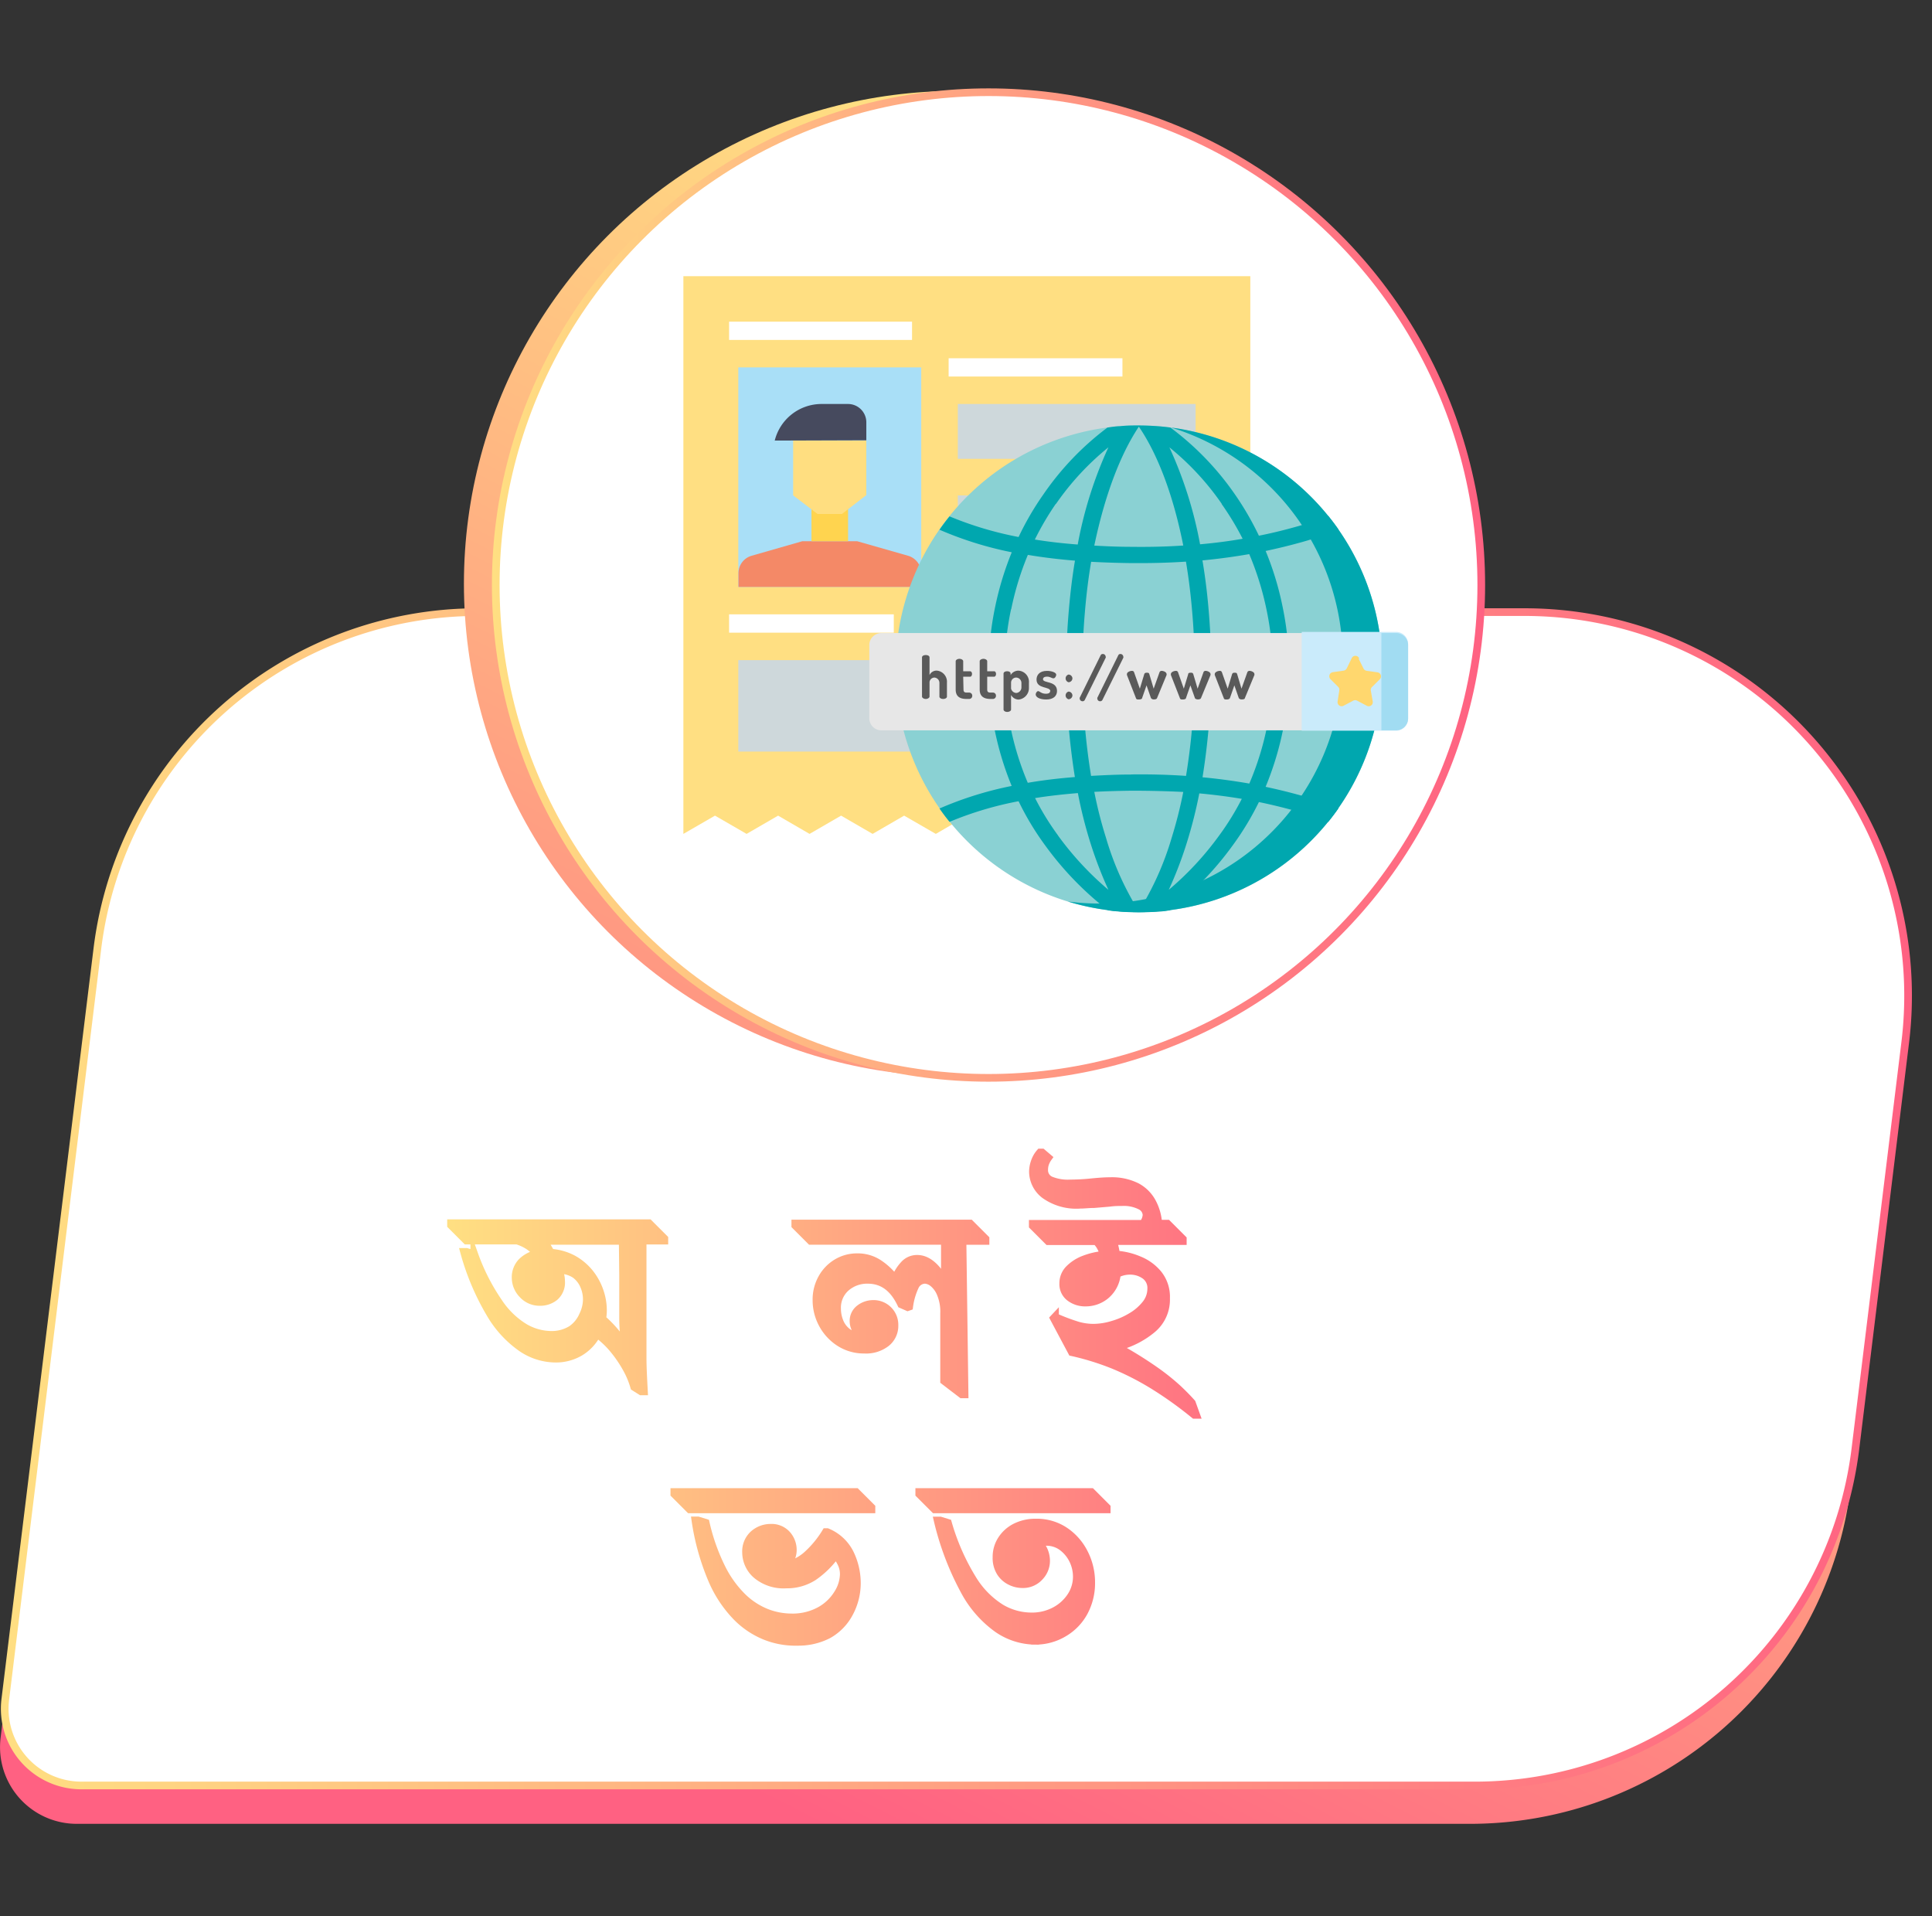 <svg xmlns="http://www.w3.org/2000/svg" xmlns:xlink="http://www.w3.org/1999/xlink" viewBox="0 0 251.87 249.76"><rect x="0" y="0" width="251.87" height="249.76" fill="#333333" stroke="none"/><defs><style>.a{fill:url(#a);}.b,.d,.l{fill:#fff;}.b,.d,.u{stroke-miterlimit:10;}.b{stroke:url(#b);}.c{fill:url(#c);}.d{stroke:url(#d);}.e{fill:#ffdf82;}.f{fill:#a9dff7;}.g{fill:#f48967;}.h{fill:#ffd44f;}.i{fill:#ced8db;}.j{fill:#ffde80;}.k{fill:#464a5e;}.m{fill:#8ad1d3;}.n{fill:#00a7af;}.o{fill:#e7e7e7;}.p{fill:#5a5a5a;}.q{fill:#caebfb;}.r{fill:#ffd76e;}.s{fill:#a1dcf2;}.t{fill:url(#e);}.u,.v{fill:none;}.u{stroke:url(#e);}</style><linearGradient id="a" x1="184.17" y1="48.31" x2="91.47" y2="230.43" gradientUnits="userSpaceOnUse"><stop offset="0" stop-color="#ffdf82"/><stop offset="1" stop-color="#ff6182"/></linearGradient><linearGradient id="b" x1="0.11" y1="156.26" x2="249.26" y2="156.26" xlink:href="#a"/><linearGradient id="c" x1="148.19" y1="29.99" x2="55.48" y2="212.11" xlink:href="#a"/><linearGradient id="d" x1="64.13" y1="76.26" x2="193.6" y2="76.26" xlink:href="#a"/><linearGradient id="e" x1="58.84" y1="183.47" x2="173.34" y2="183.47" xlink:href="#a"/></defs><path class="a" d="M191.64,237.74H10A10,10,0,0,1,.08,226.52l12-97.83a50,50,0,0,1,49.62-43.9H198.14a50,50,0,0,1,49.63,56.09l-6.5,53A50,50,0,0,1,191.64,237.74Z"/><path class="b" d="M192.25,232.74H10.62A10,10,0,0,1,.69,221.52l12-97.83a50,50,0,0,1,49.63-43.9H198.75a50,50,0,0,1,49.63,56.09l-6.5,53A50,50,0,0,1,192.25,232.74Z"/><circle class="c" cx="124.72" cy="76.09" r="64.24"/><circle class="d" cx="128.87" cy="76.26" r="64.24"/><path class="e" d="M89.09,108.7l4.12-2.38,4.12,2.38,4.11-2.38,4.1,2.38,4.11-2.38,4.11,2.38,4.11-2.38L122,108.7l4.1-2.38,4.11,2.38,4.11-2.38,4.1,2.38,4.11-2.38,4.1,2.38,4.1-2.38,4.1,2.38,4.11-2.38L163,108.7V36H89.09Z"/><rect class="f" x="96.25" y="47.89" width="23.85" height="28.62"/><path class="g" d="M120.1,76.51V74.73a2.38,2.38,0,0,0-1.73-2.29l-6.62-1.89h-7.16L98,72.44a2.37,2.37,0,0,0-1.73,2.29v1.78Z"/><rect class="h" x="105.79" y="65.78" width="4.77" height="4.77"/><rect class="i" x="96.25" y="86.05" width="59.62" height="11.92"/><rect class="i" x="124.87" y="52.66" width="31" height="7.15"/><rect class="i" x="124.87" y="64.58" width="31" height="11.92"/><path class="j" d="M112.94,57.43v7.11L109.76,67h-3.18l-3.18-2.43V57.43Z"/><path class="k" d="M101,57.43a6.29,6.29,0,0,1,6.11-4.77h3.43A2.39,2.39,0,0,1,112.94,55v2.39Z"/><rect class="l" x="95.05" y="41.93" width="23.85" height="2.38"/><rect class="l" x="123.67" y="46.7" width="22.66" height="2.38"/><path class="l" d="M121.29,82.47H118.9V80.08h2.39Zm-4.77,0H95.05V80.08h21.47Z"/><path class="m" d="M180.2,87.18a31.72,31.72,0,1,1-31.72-31.72A31.73,31.73,0,0,1,180.2,87.18Z"/><path class="n" d="M180.2,87.18a31.72,31.72,0,0,1-41,30.33,31.73,31.73,0,0,0,13.48-61.78A31.74,31.74,0,0,1,180.2,87.18Z"/><path class="n" d="M165,102.55A40,40,0,0,0,167.19,79,39.46,39.46,0,0,0,165,71.82c1.41-.3,2.8-.63,4.15-1A39.58,39.58,0,0,0,174.48,69c-.42-.6-.86-1.18-1.32-1.75a40.7,40.7,0,0,1-4.58,1.52c-1.45.4-2.94.76-4.46,1.06a38.55,38.55,0,0,0-3.1-5.35,37.14,37.14,0,0,0-8.44-8.75h0c-.53-.07-1.07-.13-1.61-.17-.78-.06-1.58-.09-2.38-.1h-.21c-.81,0-1.6,0-2.39.1-.54,0-1.07.1-1.61.17h0A37.1,37.1,0,0,0,136,64.48,37.7,37.7,0,0,0,132.79,70a45.65,45.65,0,0,1-9-2.69c-.46.56-.9,1.14-1.31,1.74a46.43,46.43,0,0,0,9.42,2.94,40.56,40.56,0,0,0-2.14,7,39.88,39.88,0,0,0,2.13,23.46,46.35,46.35,0,0,0-9.41,2.94c.41.6.85,1.18,1.31,1.74a45.18,45.18,0,0,1,9-2.69,36.55,36.55,0,0,0,3.46,5.75,41.45,41.45,0,0,0,8.21,8.48c.51.07,1,.12,1.55.16.78.06,1.57.09,2.36.09h.22q1.2,0,2.37-.09c.51,0,1-.09,1.54-.16a41.2,41.2,0,0,0,8.21-8.48,37.27,37.27,0,0,0,3.41-5.64c1.52.31,3,.67,4.46,1.07a38.77,38.77,0,0,1,4.58,1.52c.46-.57.9-1.15,1.32-1.75a41.22,41.22,0,0,0-5.33-1.82c-1.35-.37-2.73-.7-4.13-1Zm.1-23.14a37.8,37.8,0,0,1-2.23,22.73c-2-.35-4-.62-6.1-.82a89,89,0,0,0,.8-21.77q-.28-3.36-.81-6.5,3.12-.3,6.1-.82a38.41,38.41,0,0,1,2.24,7.18Zm-16.64,39.35a38.05,38.05,0,0,1-4.27-9.54,54.9,54.9,0,0,1-1.53-6c1.69-.09,3.32-.13,4.86-.15q3.44,0,6.74.16a57.13,57.13,0,0,1-1.52,6,38.4,38.4,0,0,1-4.28,9.54Zm-1-17.8c-1.65,0-3.4.08-5.22.18a87,87,0,0,1-.8-21.41q.28-3.37.81-6.5c1.82.1,3.57.15,5.21.17h1.28q3,0,5.87-.19c.35,2.08.62,4.26.81,6.51a86.62,86.62,0,0,1-.8,21.42q-3.51-.24-7.16-.19Zm1-45.36c2.53,3.7,4.53,9.11,5.8,15.51-2.2.15-4.45.2-6.74.17-1.54,0-3.16-.06-4.86-.16C144,64.71,146,59.3,148.48,55.6Zm10.79,10.08A36.64,36.64,0,0,1,162,70.23q-2.7.47-5.55.72a53.3,53.3,0,0,0-4-12.64,35.24,35.24,0,0,1,6.83,7.37Zm-21.58,0a35.24,35.24,0,0,1,6.83-7.37,53.55,53.55,0,0,0-4,12.67c-1.82-.14-3.69-.34-5.59-.65a37.45,37.45,0,0,1,2.73-4.65Zm-5.84,13.73A38.27,38.27,0,0,1,134,72.33c2.09.35,4.14.59,6.14.75-.35,2.08-.61,4.24-.8,6.47a88.82,88.82,0,0,0,.79,21.74c-2,.16-4.06.39-6.14.75a37.79,37.79,0,0,1-2.18-22.63Zm6.11,29.5a34.85,34.85,0,0,1-3-4.88c1.89-.3,3.76-.5,5.58-.65a57.84,57.84,0,0,0,1.63,6.48,53,53,0,0,0,2.35,6.13,40.25,40.25,0,0,1-6.57-7.08Zm21,0a39.87,39.87,0,0,1-6.57,7.08,51.25,51.25,0,0,0,2.35-6.13,59.93,59.93,0,0,0,1.63-6.44c1.89.17,3.73.41,5.54.71a34.51,34.51,0,0,1-2.95,4.78Z"/><path class="o" d="M182,95.2h-67.1a1.57,1.57,0,0,1-1.57-1.57V84.08a1.57,1.57,0,0,1,1.57-1.56H182a1.56,1.56,0,0,1,1.57,1.56v9.55A1.57,1.57,0,0,1,182,95.2Z"/><path class="p" d="M121.18,90.8c0,.15-.22.31-.49.31s-.49-.16-.49-.31V85.7c0-.19.2-.31.49-.31s.49.12.49.31V88a1,1,0,0,1,1-.58A1.46,1.46,0,0,1,123.45,89V90.8c0,.2-.25.31-.49.31s-.49-.11-.49-.31V89a.7.7,0,0,0-.66-.68.65.65,0,0,0-.63.68Z"/><path class="p" d="M125.61,89.88c0,.29.11.4.43.4h.29a.4.4,0,0,1,.42.41.4.4,0,0,1-.42.42H126c-.92,0-1.41-.37-1.41-1.23V86.19c0-.18.26-.31.49-.31s.49.13.49.31V87.5h.9c.16,0,.25.18.25.35s-.09.36-.25.36h-.9Z"/><path class="p" d="M128.7,89.88c0,.29.11.4.43.4h.3a.39.39,0,0,1,.41.41.4.4,0,0,1-.41.42h-.3c-.91,0-1.41-.37-1.41-1.23V86.19c0-.18.26-.31.49-.31s.49.13.49.31V87.5h.9c.16,0,.25.18.25.35s-.09.36-.25.36h-.9Z"/><path class="p" d="M131.75,87.8V88a1.2,1.2,0,0,1,1-.58A1.46,1.46,0,0,1,134.14,89v.63a1.51,1.51,0,0,1-1.33,1.56,1.14,1.14,0,0,1-1-.6v1.9c0,.16-.22.31-.5.31s-.48-.15-.48-.31V87.8c0-.18.21-.3.47-.3s.45.12.45.3ZM133.16,89a.71.71,0,0,0-.69-.68.67.67,0,0,0-.66.68v.76a.74.74,0,0,0,.67.57.73.73,0,0,0,.68-.7Z"/><path class="p" d="M136.93,90.1c0-.66-1.8-.25-1.8-1.52,0-.54.34-1.13,1.36-1.13.61,0,1.21.21,1.21.5,0,.13-.13.47-.36.47s-.42-.22-.84-.22-.53.19-.53.34c0,.55,1.83.17,1.83,1.53,0,.67-.5,1.11-1.4,1.11s-1.38-.32-1.38-.66c0-.16.14-.43.33-.43s.39.34,1,.34c.44,0,.55-.17.55-.33Z"/><path class="p" d="M139.81,88.42a.52.52,0,0,1-.51.51.52.52,0,0,1,0-1,.52.52,0,0,1,.51.52Zm0,2.22a.52.52,0,0,1-.51.51.52.52,0,0,1,0-1,.52.52,0,0,1,.51.52Z"/><path class="p" d="M144.15,85.59a.25.25,0,0,1,0,.14l-2.73,5.51a.31.31,0,0,1-.29.17.36.36,0,0,1-.37-.33.28.28,0,0,1,0-.13l2.73-5.54a.29.29,0,0,1,.27-.16.36.36,0,0,1,.38.34Z"/><path class="p" d="M146.45,85.59a.39.39,0,0,1,0,.14l-2.73,5.51a.33.33,0,0,1-.3.17.35.35,0,0,1-.36-.33.2.2,0,0,1,0-.13l2.73-5.54a.28.28,0,0,1,.27-.16.37.37,0,0,1,.38.34Z"/><path class="p" d="M150.84,91c-.05.13-.22.17-.38.17a.44.44,0,0,1-.41-.17l-.58-1.66L148.89,91c0,.12-.23.18-.42.18s-.33,0-.38-.18l-1.17-3a.34.34,0,0,1,0-.15c0-.23.38-.4.64-.4a.27.27,0,0,1,.28.16l.76,2.16.57-1.88c.06-.18.19-.2.34-.2s.28,0,.33.2l.56,1.88.77-2.16a.29.29,0,0,1,.28-.16c.25,0,.63.17.63.41a.24.24,0,0,1,0,.14Z"/><path class="p" d="M156.57,91c-.06.13-.22.17-.39.17s-.36-.06-.4-.17l-.59-1.66L154.61,91c0,.12-.22.18-.41.18s-.33,0-.38-.18l-1.17-3a.34.34,0,0,1,0-.15c0-.23.38-.4.64-.4a.27.27,0,0,1,.28.16l.76,2.16.57-1.88c0-.18.18-.2.33-.2s.28,0,.34.2l.56,1.88.77-2.16a.27.27,0,0,1,.28-.16c.24,0,.63.17.63.41a.35.35,0,0,1,0,.14Z"/><path class="p" d="M162.29,91c0,.13-.22.17-.38.17a.44.44,0,0,1-.41-.17l-.58-1.66L160.34,91c-.05.12-.23.18-.42.18s-.33,0-.38-.18l-1.17-3a.34.34,0,0,1,0-.15c0-.23.38-.4.64-.4a.27.27,0,0,1,.28.16l.76,2.16.57-1.88c.06-.18.19-.2.34-.2s.28,0,.33.2l.56,1.88.77-2.16a.29.29,0,0,1,.28-.16c.25,0,.63.17.63.41a.24.24,0,0,1,0,.14Z"/><path class="q" d="M182,95.25H169.7V82.37H182a1.57,1.57,0,0,1,1.57,1.57v9.74A1.57,1.57,0,0,1,182,95.25Z"/><path class="r" d="M177.12,85.86l.64,1.29a.57.57,0,0,0,.4.29l1.42.2a.53.53,0,0,1,.29.91l-1,1a.52.52,0,0,0-.16.47l.25,1.42a.53.53,0,0,1-.77.56l-1.27-.67a.55.55,0,0,0-.5,0l-1.27.67a.53.53,0,0,1-.77-.56L174.6,90a.52.52,0,0,0-.15-.47l-1-1a.54.54,0,0,1,.3-.91l1.42-.2a.57.57,0,0,0,.4-.29l.63-1.29a.53.53,0,0,1,1,0Z"/><path class="s" d="M182,95.2h-1.91V82.52H182a1.56,1.56,0,0,1,1.57,1.56v9.55A1.57,1.57,0,0,1,182,95.2Z"/><path class="t" d="M72.31,177.1A7.93,7.93,0,0,1,68,175.71a14.07,14.07,0,0,1-4.1-4.47,32.53,32.53,0,0,1-3.4-8.05h.33l1,.31A26.94,26.94,0,0,0,65,169.73,10.85,10.85,0,0,0,68.34,173a7,7,0,0,0,3.4,1,4.89,4.89,0,0,0,2.74-.7A4.26,4.26,0,0,0,76,171.44a4.75,4.75,0,0,0,.5-2.1,4.45,4.45,0,0,0-.36-1.71A3.53,3.53,0,0,0,75,166.15a3.59,3.59,0,0,0-2.18-.6,3.22,3.22,0,0,1,.25.72,3.17,3.17,0,0,1,.08.72,2.47,2.47,0,0,1-.83,2.07,3,3,0,0,1-1.9.65,3,3,0,0,1-2.32-1,3.14,3.14,0,0,1-.88-2.13A2.89,2.89,0,0,1,68,164.5,4,4,0,0,1,70,163.43a4.54,4.54,0,0,0-1.06-1,5.91,5.91,0,0,0-1.54-.72h-6.6l-2-2v-.26H84.61l2,2v.27H83.78v11.56c0,1.27,0,2.52,0,3.73s.08,2.66.17,4.36h-.37l-.9-.57a11.14,11.14,0,0,0-1-2.4A16.26,16.26,0,0,0,80.06,176a11.73,11.73,0,0,0-2.22-2.12,5.93,5.93,0,0,1-2.21,2.37A6.18,6.18,0,0,1,72.31,177.1Zm8.87-15.35H70.88c.15.22.3.46.45.71l.48.83a7.27,7.27,0,0,1,2.93.84,7.36,7.36,0,0,1,2.14,1.8,7.87,7.87,0,0,1,1.3,2.37,7.68,7.68,0,0,1,.43,2.49,5.8,5.8,0,0,1-.1,1.11,15.74,15.74,0,0,1,1.58,1.59,16.47,16.47,0,0,1,1.32,1.76l.1-.06a20.43,20.43,0,0,1-.28-3.28c0-1.35,0-3.25,0-5.69Z"/><path class="t" d="M103,181.4h-.37l-1-.6c-.14-.72-.33-1.57-.59-2.56a26.24,26.24,0,0,0-1-3,16.31,16.31,0,0,0-1.51-2.94A8.92,8.92,0,0,0,96.46,170a5.44,5.44,0,0,0-2.85-1l0,.1A3.06,3.06,0,0,1,95,171.63a3.24,3.24,0,0,1-.88,2.18,3.18,3.18,0,0,1-2.52,1,3.55,3.55,0,0,1-2.77-1.16,4.06,4.06,0,0,1-1-2.77,4.11,4.11,0,0,1,1.3-3,5.08,5.08,0,0,1,3.73-1.29,6.83,6.83,0,0,1,5.27,2.47,13,13,0,0,1,2.3,4l.1,0c-.09-.62-.17-1.43-.23-2.42s-.1-2.41-.1-4.29v-4.54H86.61l-2-2v-.26h19.07l2,2v.27h-2.84v11.56c0,1.27,0,2.52,0,3.73S102.94,179.7,103,181.4Z"/><path class="t" d="M112.68,175.93a5.88,5.88,0,0,1-3.22-.91,6.46,6.46,0,0,1-2.22-2.39,6.53,6.53,0,0,1-.8-3.15,5.7,5.7,0,0,1,.72-2.88,5.32,5.32,0,0,1,1.93-2,5.12,5.12,0,0,1,2.65-.72,5,5,0,0,1,2.87.84,8.58,8.58,0,0,1,2.1,2,5.46,5.46,0,0,1,1.12-1.85,2.27,2.27,0,0,1,1.75-.78c1.35,0,2.6,1.07,3.73,3.2l.07,0a15.72,15.72,0,0,1-.2-2.13c0-.75,0-1.79,0-3.11v-.3H105.68l-2-2v-.26h22.8l2,2v.27h-3l.27,20h-.37L123.08,180v-1.67c0-.68,0-1.41,0-2.2s0-1.52,0-2.23v-2.7a6.08,6.08,0,0,0-.45-2.57,3.46,3.46,0,0,0-1-1.38,1.87,1.87,0,0,0-1-.42,1.45,1.45,0,0,0-1.34.86,8.93,8.93,0,0,0-.76,2.63l-.2.07-.84-.37c-1-2.13-2.43-3.19-4.36-3.19a4.18,4.18,0,0,0-2.82,1,3.48,3.48,0,0,0-1.18,2.77,4.49,4.49,0,0,0,.31,1.63,3.17,3.17,0,0,0,1,1.37,2.55,2.55,0,0,0,1.63.53l0-.1a3,3,0,0,1-.61-.92,2.23,2.23,0,0,1-.19-.89,2,2,0,0,1,.8-1.65,2.91,2.91,0,0,1,1.77-.6,2.72,2.72,0,0,1,2.77,2.82,2.84,2.84,0,0,1-1.07,2.27A4.3,4.3,0,0,1,112.68,175.93Z"/><path class="t" d="M134,181.74h-.37l-2.3-1.78V168.37a19.56,19.56,0,0,0-.26-3.28,5.12,5.12,0,0,0-1.05-2.42,2.91,2.91,0,0,0-2.32-.92l-1.57-2v-.26h.34a8.46,8.46,0,0,1,2.2.26,3.42,3.42,0,0,1,1.65,1.11,8.33,8.33,0,0,1,1.31,2.52l.1,0a14.24,14.24,0,0,1-.16-1.56c0-.46,0-1,0-1.7V155.6h.24l1.43,1,0,.88a4.17,4.17,0,0,0,.35,1.53,1.13,1.13,0,0,0,1,.42l2,2v.27h-1.4a1.82,1.82,0,0,1-1.05-.27,3.41,3.41,0,0,1-.65-.6l-.13.06Z"/><path class="t" d="M155.94,184.43h-.23a49.63,49.63,0,0,0-5.43-3.88,36.4,36.4,0,0,0-5.12-2.61,34.61,34.61,0,0,0-5.42-1.68l-2.36-4.43.16-.17a25.44,25.44,0,0,0,3,1.13,7.56,7.56,0,0,0,2,.28,8.8,8.8,0,0,0,2.49-.39,10.19,10.19,0,0,0,2.46-1.07,6.75,6.75,0,0,0,1.87-1.61,3.19,3.19,0,0,0,.72-2,2,2,0,0,0-.85-1.77,3.32,3.32,0,0,0-1.92-.58,3.82,3.82,0,0,0-.9.11,5.34,5.34,0,0,0-.8.29,4.14,4.14,0,0,1-1.38,2.74,4.09,4.09,0,0,1-2.69,1,3.3,3.3,0,0,1-2.08-.66,2.18,2.18,0,0,1-.85-1.83,2.63,2.63,0,0,1,.75-1.87,5.48,5.48,0,0,1,1.95-1.26,9.64,9.64,0,0,1,2.53-.6,2.68,2.68,0,0,0-.3-.92,3.17,3.17,0,0,0-.63-.86h-6.27l-2-2v-.26H149a2,2,0,0,0,.47-1.18,1.39,1.39,0,0,0-.8-1.16,4.78,4.78,0,0,0-2.4-.49c-.45,0-1,0-1.64.09l-2,.17c-.67,0-1.27.08-1.8.08a7.08,7.08,0,0,1-4.64-1.29,3.84,3.84,0,0,1-1.53-3,4,4,0,0,1,.22-1.27,3.57,3.57,0,0,1,.71-1.25h.27l.8.68a3,3,0,0,0-.42.82,2.43,2.43,0,0,0-.11.72,1.42,1.42,0,0,0,.83,1.39,5.89,5.89,0,0,0,2.6.42,26.78,26.78,0,0,0,2.75-.15c1-.1,1.77-.15,2.42-.15a7.24,7.24,0,0,1,3.48.74,4.89,4.89,0,0,1,2,2,6.73,6.73,0,0,1,.79,2.81h1.2l2,2v.27h-9.1a8.27,8.27,0,0,1,.4,1.75,9.24,9.24,0,0,1,3,.72,6.23,6.23,0,0,1,2.52,1.85,4.77,4.77,0,0,1,1,3.14,5,5,0,0,1-1.77,4,11.39,11.39,0,0,1-4.5,2.3v.1a51.59,51.59,0,0,1,4.84,3,29.16,29.16,0,0,1,3,2.4c.75.71,1.34,1.32,1.79,1.83Z"/><path class="t" d="M170.68,181.4h-.37l-1-.6c-.13-.72-.33-1.57-.58-2.56a28.31,28.31,0,0,0-1-3,16.35,16.35,0,0,0-1.52-2.94,8.89,8.89,0,0,0-2.11-2.28,5.5,5.5,0,0,0-2.85-1l0,.1a3,3,0,0,1,1.07,1.13,3.07,3.07,0,0,1,.37,1.46,3.25,3.25,0,0,1-.89,2.18,3.18,3.18,0,0,1-2.51,1,3.53,3.53,0,0,1-2.77-1.16,4,4,0,0,1-1-2.77,4.11,4.11,0,0,1,1.3-3,5.06,5.06,0,0,1,3.73-1.29,6.83,6.83,0,0,1,5.27,2.47,13.25,13.25,0,0,1,2.3,4l.1,0c-.09-.62-.17-1.43-.24-2.42s-.1-2.41-.1-4.29v-4.54H154.28l-2-2v-.26h19.06l2,2v.27h-2.83v11.56c0,1.27,0,2.52,0,3.73S170.61,179.7,170.68,181.4Z"/><path class="t" d="M113.61,196.75H89.91l-2-2v-.26h23.7l2,2Zm-10,17.27a10.61,10.61,0,0,1-3.87-.76A11,11,0,0,1,96,210.74a15.83,15.83,0,0,1-3.19-4.84,31.32,31.32,0,0,1-2.15-7.71H91l1,.31a26.11,26.11,0,0,0,2.11,5.94,14.1,14.1,0,0,0,2.75,3.78,9.56,9.56,0,0,0,3.1,2,9,9,0,0,0,3.17.61,7.4,7.4,0,0,0,3.8-.91,6.3,6.3,0,0,0,2.3-2.22,4.91,4.91,0,0,0,.77-2.45,3.19,3.19,0,0,0-.34-1.5,4.45,4.45,0,0,0-.7-1.05,12,12,0,0,1-2.9,2.84,6.41,6.41,0,0,1-3.56,1,5.5,5.5,0,0,1-3.89-1.26,3.9,3.9,0,0,1-1.35-2.94,3,3,0,0,1,1-2.37,3.34,3.34,0,0,1,2.2-.82,2.69,2.69,0,0,1,2.13.87,3,3,0,0,1,.77,2,2.68,2.68,0,0,1-.77,1.91l.07.1a5.86,5.86,0,0,0,2.52-1.32,13.22,13.22,0,0,0,2.48-3l.17,0a5.77,5.77,0,0,1,3,2.8,8.88,8.88,0,0,1,.88,3.85,8.2,8.2,0,0,1-1,3.94,6.91,6.91,0,0,1-2.73,2.79A8.48,8.48,0,0,1,103.61,214Z"/><path class="t" d="M119.08,216.74h-.37L116.44,215l.07-18.21h-2.9l-2-2v-.26h4.8c-.51-.63-1-1.2-1.42-1.7a2.87,2.87,0,0,1-.65-1.93,4.11,4.11,0,0,1,1-2.61,7.63,7.63,0,0,1,2.82-2.08,10,10,0,0,1,4.2-.82,13.85,13.85,0,0,1,4.51.8,18.25,18.25,0,0,1,4.5,2.34,19.3,19.3,0,0,1,3.92,3.64l-.3,1.18h-.23a17.08,17.08,0,0,0-5.49-4.25,13.06,13.06,0,0,0-5.41-1.26,9.71,9.71,0,0,0-3.65.62,5.71,5.71,0,0,0-2.32,1.61,3.43,3.43,0,0,0-.8,2.17,3,3,0,0,0,.2,1.06,4.69,4.69,0,0,0,.77,1.23h1.76l2,2v.27h-3Z"/><path class="t" d="M144.28,196.75H121.84l-2-2v-.26h22.44l2,2Zm-9.34,17.13a8.77,8.77,0,0,1-4.86-1.54,14.39,14.39,0,0,1-4.37-5,37,37,0,0,1-3.47-9.14h.34l1,.31a29.26,29.26,0,0,0,3.23,7.34,11.44,11.44,0,0,0,3.7,3.76,7.79,7.79,0,0,0,3.87,1.09,6.34,6.34,0,0,0,3.16-.74,5.69,5.69,0,0,0,2.09-1.91,4.63,4.63,0,0,0,.75-2.52,4.93,4.93,0,0,0-.5-2.17,4.73,4.73,0,0,0-1.4-1.7,3.42,3.42,0,0,0-2.07-.67,3.08,3.08,0,0,0-.48,0,2,2,0,0,0-.55.13,2.7,2.7,0,0,1,.76,1.09,3.44,3.44,0,0,1,.24,1.23,3,3,0,0,1-.87,2.13,2.91,2.91,0,0,1-2.23.93,3.52,3.52,0,0,1-1.59-.39,3.17,3.17,0,0,1-1.28-1.16,3.53,3.53,0,0,1-.5-1.95,4.13,4.13,0,0,1,.67-2.33,4.58,4.58,0,0,1,1.83-1.62,5.78,5.78,0,0,1,2.63-.58,6.58,6.58,0,0,1,3.64,1,7.49,7.49,0,0,1,2.58,2.8,8.4,8.4,0,0,1,1,4,8,8,0,0,1-.93,3.86,7,7,0,0,1-2.57,2.69A7.2,7.2,0,0,1,134.94,213.88Z"/><path class="t" d="M144.08,184.69l-9.84,8.77-2.3-1.75v-.23l11.4-7.13.74.21Z"/><path class="u" d="M72.31,177.1A7.93,7.93,0,0,1,68,175.71a14.07,14.07,0,0,1-4.1-4.47,32.53,32.53,0,0,1-3.4-8.05h.33l1,.31A26.94,26.94,0,0,0,65,169.73,10.85,10.85,0,0,0,68.34,173a7,7,0,0,0,3.4,1,4.89,4.89,0,0,0,2.74-.7A4.26,4.26,0,0,0,76,171.44a4.75,4.75,0,0,0,.5-2.1,4.45,4.45,0,0,0-.36-1.71A3.53,3.53,0,0,0,75,166.15a3.59,3.59,0,0,0-2.18-.6,3.22,3.22,0,0,1,.25.72,3.17,3.17,0,0,1,.08.72,2.47,2.47,0,0,1-.83,2.07,3,3,0,0,1-1.9.65,3,3,0,0,1-2.32-1,3.14,3.14,0,0,1-.88-2.13A2.89,2.89,0,0,1,68,164.5,4,4,0,0,1,70,163.43a4.54,4.54,0,0,0-1.06-1,5.91,5.91,0,0,0-1.54-.72h-6.6l-2-2v-.26H84.61l2,2v.27H83.78v11.56c0,1.27,0,2.52,0,3.73s.08,2.66.17,4.36h-.37l-.9-.57a11.14,11.14,0,0,0-1-2.4A16.26,16.26,0,0,0,80.06,176a11.73,11.73,0,0,0-2.22-2.12,5.93,5.93,0,0,1-2.21,2.37A6.18,6.18,0,0,1,72.31,177.1Zm8.87-15.35H70.88c.15.22.3.46.45.71l.48.83a7.27,7.27,0,0,1,2.93.84,7.36,7.36,0,0,1,2.14,1.8,7.87,7.87,0,0,1,1.3,2.37,7.68,7.68,0,0,1,.43,2.49,5.8,5.8,0,0,1-.1,1.11,15.74,15.74,0,0,1,1.58,1.59,16.47,16.47,0,0,1,1.32,1.76l.1-.06a20.43,20.43,0,0,1-.28-3.28c0-1.35,0-3.25,0-5.69Z"/><path class="u" d="M103,181.4h-.37l-1-.6c-.14-.72-.33-1.57-.59-2.56a26.24,26.24,0,0,0-1-3,16.31,16.31,0,0,0-1.51-2.94A8.92,8.92,0,0,0,96.46,170a5.44,5.44,0,0,0-2.85-1l0,.1A3.06,3.06,0,0,1,95,171.63a3.24,3.24,0,0,1-.88,2.18,3.18,3.18,0,0,1-2.52,1,3.55,3.55,0,0,1-2.77-1.16,4.06,4.06,0,0,1-1-2.77,4.11,4.11,0,0,1,1.3-3,5.08,5.08,0,0,1,3.73-1.29,6.83,6.83,0,0,1,5.27,2.47,13,13,0,0,1,2.3,4l.1,0c-.09-.62-.17-1.43-.23-2.42s-.1-2.41-.1-4.29v-4.54H86.61l-2-2v-.26h19.07l2,2v.27h-2.84v11.56c0,1.27,0,2.52,0,3.73S102.94,179.7,103,181.4Z"/><path class="u" d="M112.68,175.93a5.88,5.88,0,0,1-3.22-.91,6.46,6.46,0,0,1-2.22-2.39,6.53,6.53,0,0,1-.8-3.15,5.7,5.7,0,0,1,.72-2.88,5.32,5.32,0,0,1,1.93-2,5.12,5.12,0,0,1,2.65-.72,5,5,0,0,1,2.87.84,8.58,8.58,0,0,1,2.1,2,5.46,5.46,0,0,1,1.12-1.85,2.27,2.27,0,0,1,1.75-.78c1.35,0,2.6,1.07,3.73,3.2l.07,0a15.72,15.72,0,0,1-.2-2.13c0-.75,0-1.79,0-3.11v-.3H105.68l-2-2v-.26h22.8l2,2v.27h-3l.27,20h-.37L123.08,180v-1.67c0-.68,0-1.41,0-2.2s0-1.52,0-2.23v-2.7a6.08,6.08,0,0,0-.45-2.57,3.46,3.46,0,0,0-1-1.38,1.87,1.87,0,0,0-1-.42,1.45,1.45,0,0,0-1.34.86,8.93,8.93,0,0,0-.76,2.63l-.2.07-.84-.37c-1-2.13-2.43-3.19-4.36-3.19a4.18,4.18,0,0,0-2.82,1,3.48,3.48,0,0,0-1.18,2.77,4.49,4.49,0,0,0,.31,1.63,3.17,3.17,0,0,0,1,1.37,2.55,2.55,0,0,0,1.63.53l0-.1a3,3,0,0,1-.61-.92,2.23,2.23,0,0,1-.19-.89,2,2,0,0,1,.8-1.65,2.91,2.91,0,0,1,1.77-.6,2.72,2.72,0,0,1,2.77,2.82,2.84,2.84,0,0,1-1.07,2.27A4.3,4.3,0,0,1,112.68,175.93Z"/><path class="u" d="M134,181.74h-.37l-2.3-1.78V168.37a19.56,19.56,0,0,0-.26-3.28,5.12,5.12,0,0,0-1.05-2.42,2.91,2.91,0,0,0-2.32-.92l-1.57-2v-.26h.34a8.46,8.46,0,0,1,2.2.26,3.42,3.42,0,0,1,1.65,1.11,8.33,8.33,0,0,1,1.31,2.52l.1,0a14.24,14.24,0,0,1-.16-1.56c0-.46,0-1,0-1.7V155.6h.24l1.43,1,0,.88a4.17,4.17,0,0,0,.35,1.53,1.13,1.13,0,0,0,1,.42l2,2v.27h-1.4a1.82,1.82,0,0,1-1.05-.27,3.41,3.41,0,0,1-.65-.6l-.13.06Z"/><path class="u" d="M155.94,184.43h-.23a49.63,49.63,0,0,0-5.43-3.88,36.4,36.4,0,0,0-5.12-2.61,34.61,34.61,0,0,0-5.42-1.68l-2.36-4.43.16-.17a25.44,25.44,0,0,0,3,1.13,7.56,7.56,0,0,0,2,.28,8.8,8.8,0,0,0,2.49-.39,10.19,10.19,0,0,0,2.46-1.07,6.75,6.75,0,0,0,1.87-1.61,3.19,3.19,0,0,0,.72-2,2,2,0,0,0-.85-1.77,3.32,3.32,0,0,0-1.92-.58,3.82,3.82,0,0,0-.9.11,5.34,5.34,0,0,0-.8.29,4.14,4.14,0,0,1-1.38,2.74,4.09,4.09,0,0,1-2.69,1,3.3,3.3,0,0,1-2.08-.66,2.18,2.18,0,0,1-.85-1.83,2.63,2.63,0,0,1,.75-1.87,5.48,5.48,0,0,1,1.95-1.26,9.64,9.64,0,0,1,2.53-.6,2.68,2.68,0,0,0-.3-.92,3.17,3.17,0,0,0-.63-.86h-6.27l-2-2v-.26H149a2,2,0,0,0,.47-1.18,1.39,1.39,0,0,0-.8-1.16,4.78,4.78,0,0,0-2.4-.49c-.45,0-1,0-1.64.09l-2,.17c-.67,0-1.27.08-1.8.08a7.08,7.08,0,0,1-4.64-1.29,3.84,3.84,0,0,1-1.53-3,4,4,0,0,1,.22-1.27,3.57,3.57,0,0,1,.71-1.25h.27l.8.68a3,3,0,0,0-.42.82,2.43,2.43,0,0,0-.11.72,1.42,1.42,0,0,0,.83,1.39,5.89,5.89,0,0,0,2.6.42,26.78,26.78,0,0,0,2.75-.15c1-.1,1.77-.15,2.42-.15a7.24,7.24,0,0,1,3.48.74,4.89,4.89,0,0,1,2,2,6.73,6.73,0,0,1,.79,2.81h1.2l2,2v.27h-9.1a8.27,8.27,0,0,1,.4,1.75,9.24,9.24,0,0,1,3,.72,6.23,6.23,0,0,1,2.52,1.85,4.77,4.77,0,0,1,1,3.14,5,5,0,0,1-1.77,4,11.39,11.39,0,0,1-4.5,2.3v.1a51.59,51.59,0,0,1,4.84,3,29.16,29.16,0,0,1,3,2.4c.75.71,1.34,1.32,1.79,1.83Z"/><path class="u" d="M170.68,181.4h-.37l-1-.6c-.13-.72-.33-1.57-.58-2.56a28.31,28.31,0,0,0-1-3,16.35,16.35,0,0,0-1.52-2.94,8.89,8.89,0,0,0-2.11-2.28,5.5,5.5,0,0,0-2.85-1l0,.1a3,3,0,0,1,1.07,1.13,3.07,3.07,0,0,1,.37,1.46,3.25,3.25,0,0,1-.89,2.18,3.18,3.18,0,0,1-2.51,1,3.53,3.53,0,0,1-2.77-1.16,4,4,0,0,1-1-2.77,4.11,4.11,0,0,1,1.3-3,5.06,5.06,0,0,1,3.73-1.29,6.83,6.83,0,0,1,5.27,2.47,13.25,13.25,0,0,1,2.3,4l.1,0c-.09-.62-.17-1.43-.24-2.42s-.1-2.41-.1-4.29v-4.54H154.28l-2-2v-.26h19.06l2,2v.27h-2.83v11.56c0,1.27,0,2.52,0,3.73S170.61,179.7,170.68,181.4Z"/><path class="u" d="M113.61,196.75H89.91l-2-2v-.26h23.7l2,2Zm-10,17.27a10.61,10.61,0,0,1-3.87-.76A11,11,0,0,1,96,210.74a15.83,15.83,0,0,1-3.19-4.84,31.32,31.32,0,0,1-2.15-7.71H91l1,.31a26.11,26.11,0,0,0,2.11,5.94,14.1,14.1,0,0,0,2.75,3.78,9.56,9.56,0,0,0,3.1,2,9,9,0,0,0,3.17.61,7.4,7.4,0,0,0,3.8-.91,6.3,6.3,0,0,0,2.3-2.22,4.91,4.91,0,0,0,.77-2.45,3.19,3.19,0,0,0-.34-1.5,4.45,4.45,0,0,0-.7-1.05,12,12,0,0,1-2.9,2.84,6.41,6.41,0,0,1-3.56,1,5.5,5.5,0,0,1-3.89-1.26,3.9,3.9,0,0,1-1.35-2.94,3,3,0,0,1,1-2.37,3.34,3.34,0,0,1,2.2-.82,2.69,2.69,0,0,1,2.13.87,3,3,0,0,1,.77,2,2.68,2.68,0,0,1-.77,1.91l.07.1a5.86,5.86,0,0,0,2.52-1.32,13.22,13.22,0,0,0,2.48-3l.17,0a5.77,5.77,0,0,1,3,2.8,8.88,8.88,0,0,1,.88,3.85,8.2,8.2,0,0,1-1,3.94,6.91,6.91,0,0,1-2.73,2.79A8.48,8.48,0,0,1,103.61,214Z"/><path class="u" d="M119.08,216.74h-.37L116.44,215l.07-18.21h-2.9l-2-2v-.26h4.8c-.51-.63-1-1.2-1.42-1.7a2.87,2.87,0,0,1-.65-1.93,4.11,4.11,0,0,1,1-2.61,7.63,7.63,0,0,1,2.82-2.08,10,10,0,0,1,4.2-.82,13.85,13.85,0,0,1,4.51.8,18.25,18.25,0,0,1,4.5,2.34,19.3,19.3,0,0,1,3.92,3.64l-.3,1.18h-.23a17.08,17.08,0,0,0-5.49-4.25,13.06,13.06,0,0,0-5.41-1.26,9.71,9.71,0,0,0-3.65.62,5.71,5.71,0,0,0-2.32,1.61,3.43,3.43,0,0,0-.8,2.17,3,3,0,0,0,.2,1.06,4.69,4.69,0,0,0,.77,1.23h1.76l2,2v.27h-3Z"/><path class="u" d="M144.28,196.75H121.84l-2-2v-.26h22.44l2,2Zm-9.34,17.13a8.77,8.77,0,0,1-4.86-1.54,14.39,14.39,0,0,1-4.37-5,37,37,0,0,1-3.47-9.14h.34l1,.31a29.26,29.26,0,0,0,3.23,7.34,11.44,11.44,0,0,0,3.7,3.76,7.79,7.79,0,0,0,3.87,1.09,6.34,6.34,0,0,0,3.16-.74,5.69,5.69,0,0,0,2.09-1.91,4.63,4.63,0,0,0,.75-2.52,4.93,4.93,0,0,0-.5-2.17,4.73,4.73,0,0,0-1.4-1.7,3.42,3.42,0,0,0-2.07-.67,3.08,3.08,0,0,0-.48,0,2,2,0,0,0-.55.13,2.7,2.7,0,0,1,.76,1.09,3.44,3.44,0,0,1,.24,1.23,3,3,0,0,1-.87,2.13,2.91,2.91,0,0,1-2.23.93,3.52,3.52,0,0,1-1.59-.39,3.17,3.17,0,0,1-1.28-1.16,3.53,3.53,0,0,1-.5-1.95,4.13,4.13,0,0,1,.67-2.33,4.58,4.58,0,0,1,1.83-1.62,5.78,5.78,0,0,1,2.63-.58,6.58,6.58,0,0,1,3.64,1,7.49,7.49,0,0,1,2.58,2.8,8.4,8.4,0,0,1,1,4,8,8,0,0,1-.93,3.86,7,7,0,0,1-2.57,2.69A7.2,7.2,0,0,1,134.94,213.88Z"/><path class="u" d="M144.08,184.69l-9.84,8.77-2.3-1.75v-.23l11.4-7.13.74.21Z"/><rect class="v" x="2.1" width="249.76" height="249.76"/></svg>